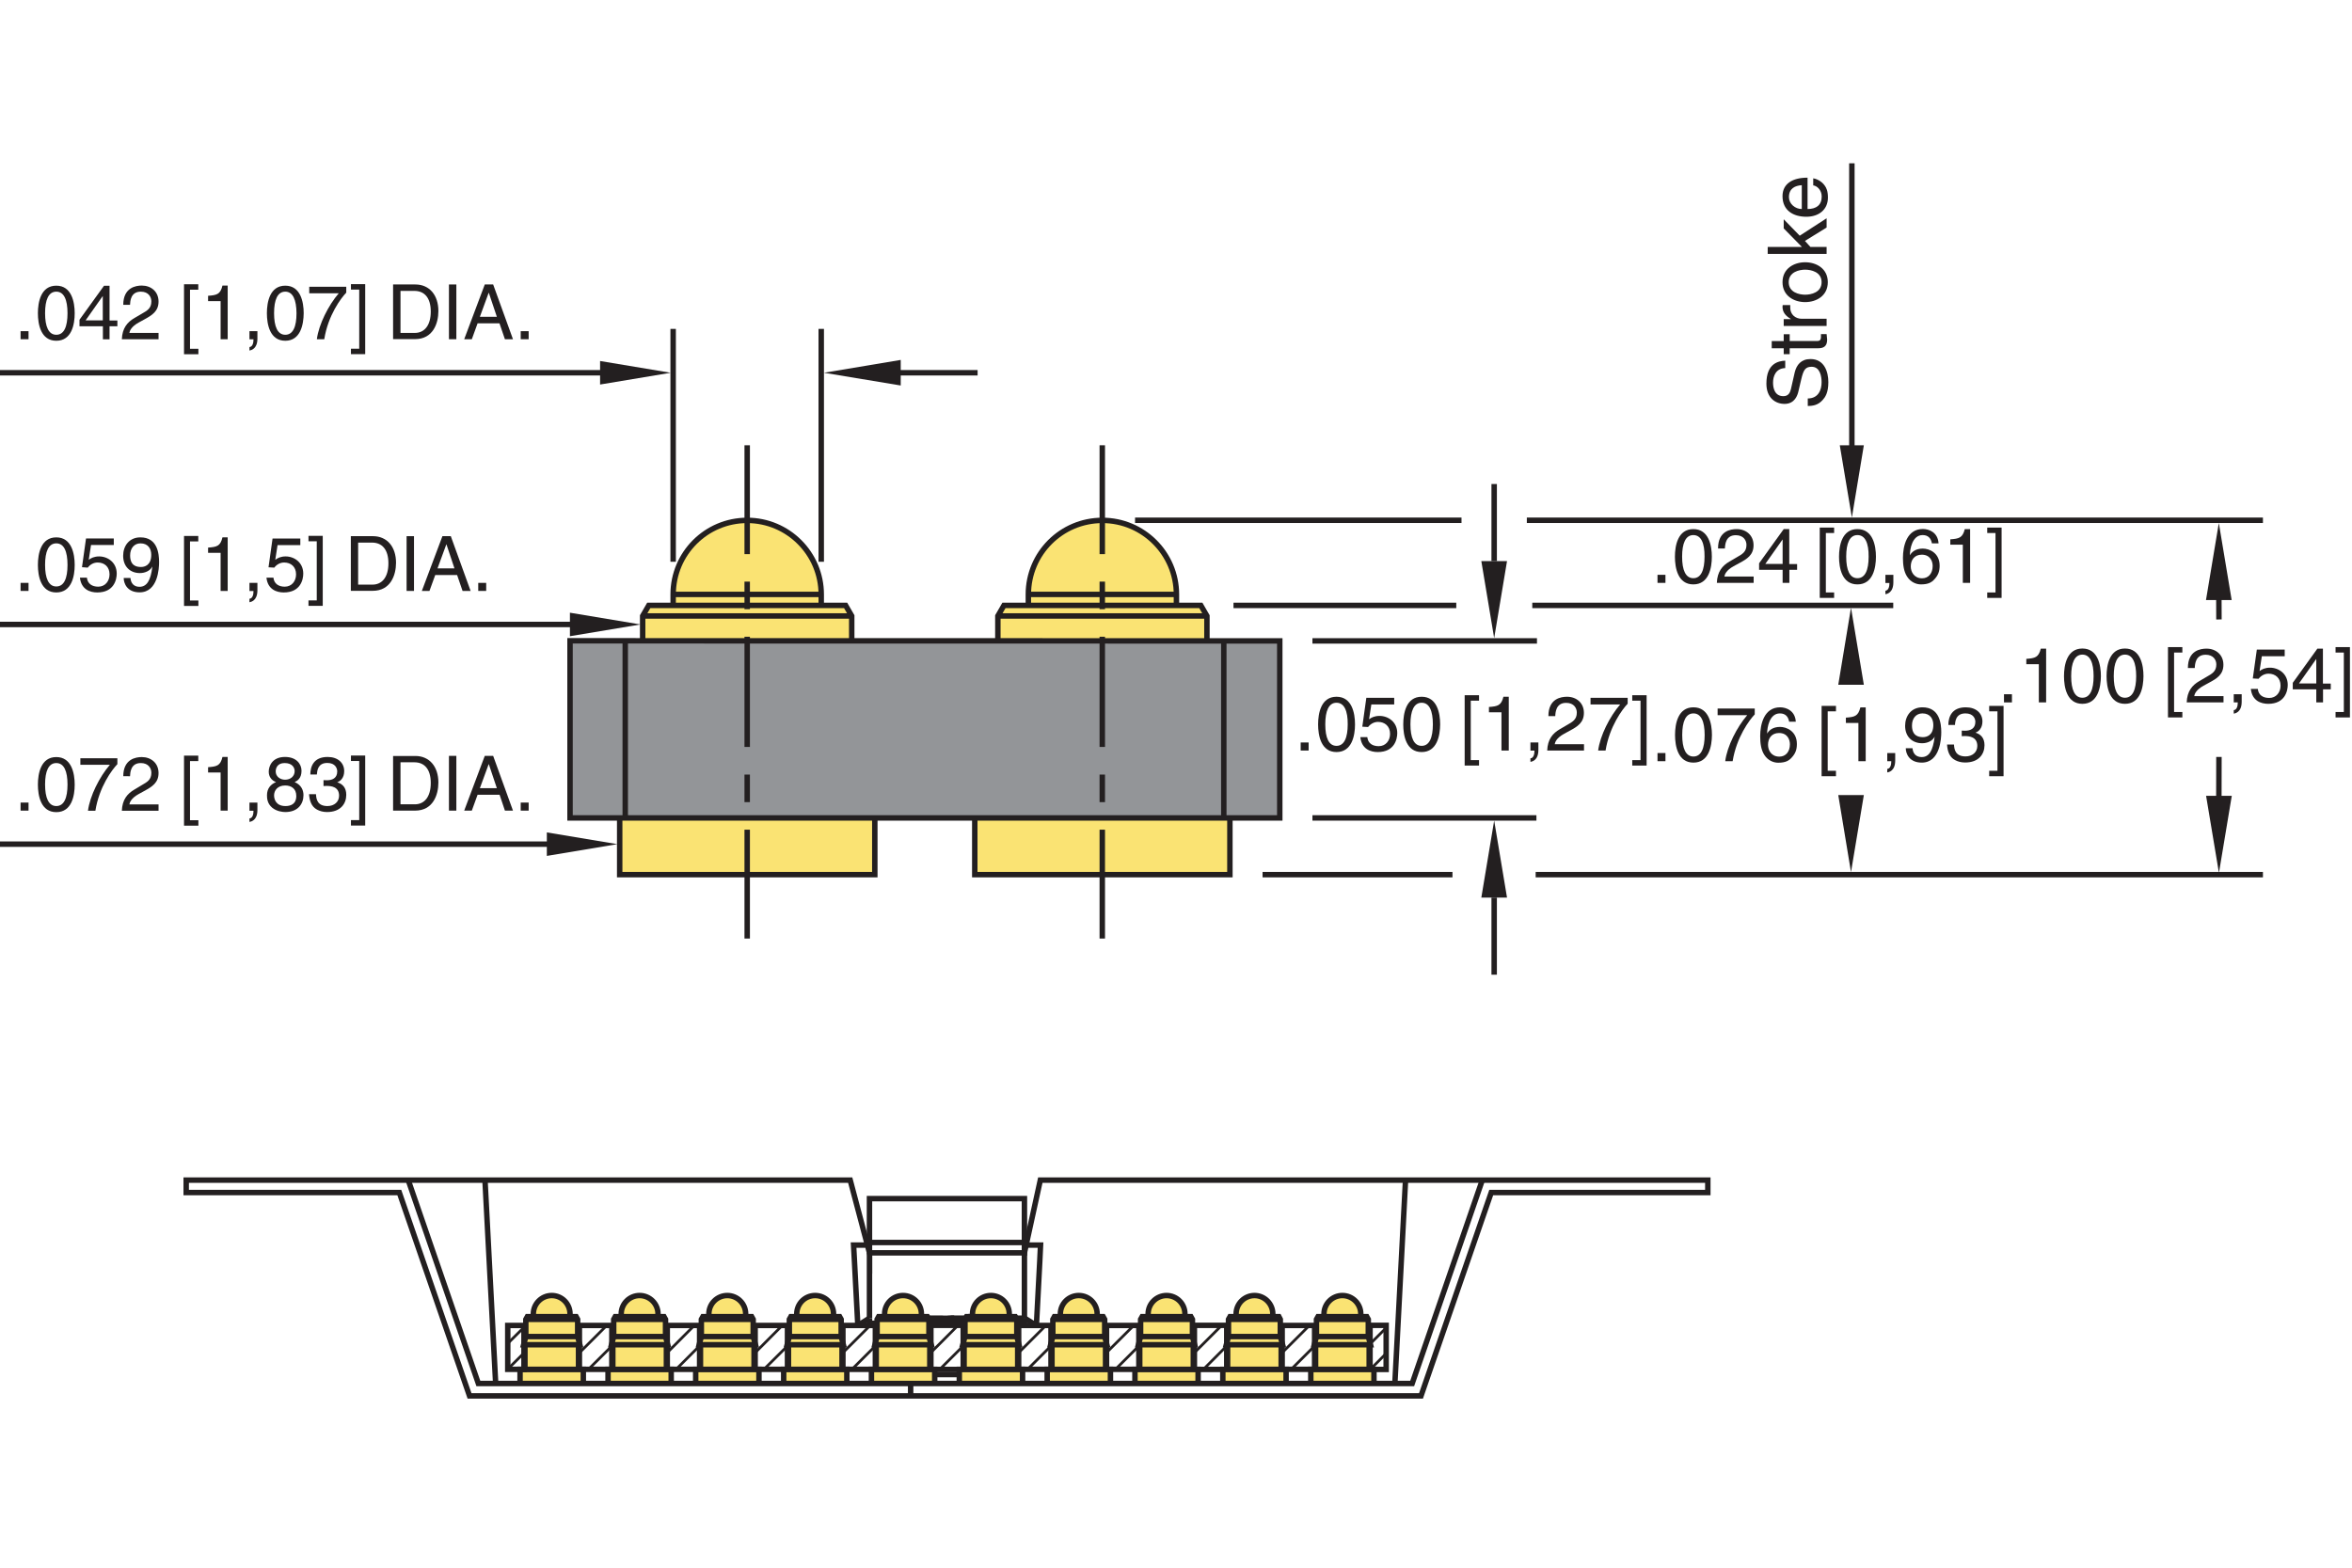<?xml version="1.0" encoding="utf-8"?>
<!-- Generator: Adobe Illustrator 15.1.0, SVG Export Plug-In  -->
<!DOCTYPE svg PUBLIC "-//W3C//DTD SVG 1.1//EN" "http://www.w3.org/Graphics/SVG/1.1/DTD/svg11.dtd">
<svg version="1.1"
	 xmlns="http://www.w3.org/2000/svg" xmlns:xlink="http://www.w3.org/1999/xlink" xmlns:a="http://ns.adobe.com/AdobeSVGViewerExtensions/3.0/"
	 x="0px" y="0px" width="216px" height="144px" viewBox="0 -15 216 144" style="enable-background:new 0 -15 216 144;"
	 xml:space="preserve">
<style type="text/css">
<![CDATA[
	.st0{fill-rule:evenodd;clip-rule:evenodd;fill:none;stroke:#231F20;stroke-width:0.5;stroke-miterlimit:10;}
	.st1{fill:none;stroke:#231F20;stroke-width:0.5;stroke-miterlimit:500;stroke-dasharray:10.123,2.531,2.531,2.531;}
	.st2{font-size:7.002;}
	.st3{font-size:7.027;}
	.st4{font-size:7.029;}
	.st5{fill:#FAE373;stroke:#231F20;stroke-width:0.5;stroke-miterlimit:10;}
	.st6{fill:#231F20;}
	.st7{fill:none;stroke:#231F20;stroke-width:0.5;stroke-miterlimit:10;}
	.st8{font-size:7.533;}
	.st9{fill:none;stroke:#231F20;stroke-width:0.5;stroke-miterlimit:500;stroke-dasharray:2.531,2.531;}
	.st10{fill:none;stroke:#231F20;stroke-width:0.25;stroke-miterlimit:10;}
	.st11{font-size:5.019;}
	.st12{font-size:5.601;}
	.st13{font-size:5.623;}
	.st14{font-family:'Helvetica';}
	.st15{fill:#939598;stroke:#231F20;stroke-width:0.5;stroke-miterlimit:10;}
	.st16{fill:none;stroke:#231F20;stroke-width:0.5;stroke-miterlimit:500;}
]]>
</style>
<defs>
</defs>
<line class="st7" x1="83.63" y1="112.08" x2="83.63" y2="113.22"/>
<polyline class="st7" points="117.75,110.78 120.73,110.78 120.73,106.75 117.75,106.75 117.75,110.78 "/>
<polyline class="st7" points="101.62,110.78 104.59,110.78 104.59,106.75 101.62,106.75 101.62,110.78 "/>
<line class="st7" x1="129.08" y1="93.4" x2="128.1" y2="112.08"/>
<polyline class="st7" points="79.85,100.08 94.08,100.08 94.08,99.13 79.85,99.13 79.85,95.1 94.08,95.1 94.08,99.13 "/>
<polyline class="st7" points="77.41,110.78 80.39,110.78 80.39,106.75 77.41,106.75 77.41,110.78 "/>
<polyline class="st7" points="69.35,110.78 69.35,106.75 72.32,106.75 72.32,110.78 69.35,110.78 "/>
<polyline class="st7" points="61.28,110.78 61.28,106.75 64.25,106.75 64.25,110.78 61.28,110.78 "/>
<polyline class="st7" points="53.21,110.78 53.21,106.75 56.19,106.75 56.19,110.78 53.21,110.78 "/>
<path class="st5" d="M52.35,105.94v-0.25c0-0.93-0.75-1.69-1.68-1.69c-0.93,0-1.69,0.76-1.69,1.69v0.25"/>
<polyline class="st5" points="47.76,112.08 47.76,110.78 53.57,110.78 53.57,112.08 "/>
<rect x="46.63" y="106.75" class="st7" width="1.49" height="4.03"/>
<line class="st7" x1="44.54" y1="93.4" x2="45.52" y2="112.08"/>
<line class="st7" x1="80.56" y1="106.75" x2="80.56" y2="106.55"/>
<path class="st7" d="M86.67,106.09c0,0,0,0.01,0,0.02c0,0.01,0,0.02,0,0.03c-0.01,0.04-0.01,0.08-0.01,0.12
	c-0.01,0.05-0.02,0.1-0.02,0.14c-0.01,0.04-0.01,0.08-0.02,0.1c0,0.02-0.01,0.03-0.01,0.05h-0.04v-0.47"/>
<path class="st7" d="M85.48,106.75l-0.23-0.67h1.3l0.12,0.01h0.59c0.03-0.01,0.06-0.01,0.09-0.01c0.01,0,0.02,0,0.03,0v0.47h1.24
	v0.2"/>
<path class="st7" d="M86.34,106.75c0.03-0.12,0.08-0.2,0.13-0.2h0.08h-1.24v0.2"/>
<path class="st7" d="M87.6,106.75c-0.03-0.12-0.08-0.2-0.13-0.2h-0.08h-0.04h-0.75v0.2"/>
<path class="st7" d="M89.23,106.01h0.09v-0.07h-0.33l-0.3,0.14h-1.3l-0.12,0.01c0,0,0,0.01,0,0.02c0,0.01,0,0.02,0,0.03
	c0,0.04,0.01,0.08,0.01,0.12c0.01,0.05,0.02,0.1,0.02,0.14c0.01,0.04,0.02,0.08,0.02,0.1c0,0.02,0.01,0.03,0.01,0.05v0.2"/>
<polyline class="st7" points="93.38,106.75 93.38,106.55 94.08,106.55 94.08,106.75 94.08,106.55 94.08,106.08 "/>
<polyline class="st7" points="94.08,110.78 93.55,110.78 93.55,106.75 96.52,106.75 96.52,110.78 93.55,110.78 "/>
<line class="st7" x1="85.84" y1="111.26" x2="88.1" y2="111.26"/>
<polygon class="st0" points="85.49,110.79 88.46,110.79 88.46,106.74 85.49,106.74 85.49,110.79 "/>
<polygon class="st0" points="109.69,110.79 112.66,110.79 112.66,106.74 109.69,106.74 109.69,110.79 "/>
<polygon class="st0" points="127.3,110.79 127.3,106.74 125.82,106.74 125.82,110.79 127.3,110.79 "/>
<path class="st7" d="M113.14,108.23 M112.74,108.63"/>
<path class="st7" d="M100.75,106.34 M100.51,106.58"/>
<path class="st7" d="M60.43,111.03 M59.76,111.7"/>
<path class="st7" d="M48.62,108.59 M48.2,108.98"/>
<path class="st7" d="M49.21,108 M48.75,108.43"/>
<polyline class="st7" points="94.08,100.08 95.54,93.4 112.12,93.4 117.25,93.4 156.84,93.4 156.84,94.54 136.95,94.54 
	130.5,113.22 43.12,113.22 36.67,94.54 17.1,94.54 17.1,93.4 78.08,93.4 79.85,100.08 79.85,99.13 79.85,99.37 78.39,99.37 
	78.47,100.84 78.78,106.75 "/>
<line class="st7" x1="79.85" y1="106.08" x2="78.78" y2="106.75"/>
<line class="st7" x1="80.56" y1="106.55" x2="79.85" y2="106.55"/>
<line class="st7" x1="79.85" y1="106.08" x2="79.85" y2="106.75"/>
<polyline class="st7" points="95.18,106.75 95.49,100.84 95.56,99.37 94.1,99.37 94.1,99.13 94.1,100.08 "/>
<line class="st7" x1="94.1" y1="106.08" x2="95.18" y2="106.75"/>
<polyline class="st5" points="53.13,108.52 53.13,110.78 48.21,110.78 48.21,108.52 "/>
<polygon class="st5" points="53.25,108.52 48.09,108.52 48.29,107.77 48.29,106.19 48.43,105.94 52.9,105.94 52.91,105.94 
	53.05,106.19 53.05,107.77 "/>
<line class="st7" x1="48.29" y1="106.19" x2="53.05" y2="106.19"/>
<line class="st7" x1="48.29" y1="107.77" x2="53.05" y2="107.77"/>
<line class="st7" x1="79.85" y1="106.08" x2="79.85" y2="100.08"/>
<line class="st7" x1="94.08" y1="106.08" x2="93.32" y2="106.08"/>
<line class="st7" x1="94.08" y1="100.08" x2="94.08" y2="106.08"/>
<path class="st5" d="M60.43,105.94v-0.25c0-0.93-0.76-1.69-1.69-1.69c-0.93,0-1.69,0.76-1.69,1.69v0.25"/>
<polyline class="st5" points="55.84,112.08 55.84,110.78 61.64,110.78 61.64,112.08 "/>
<polyline class="st5" points="61.2,108.52 61.2,110.78 56.28,110.78 56.28,108.52 "/>
<polygon class="st5" points="61.32,108.52 56.16,108.52 56.36,107.77 56.36,106.19 56.5,105.94 60.98,105.94 60.98,105.94 
	61.12,106.19 61.12,107.77 "/>
<line class="st7" x1="56.36" y1="106.19" x2="61.12" y2="106.19"/>
<line class="st7" x1="56.36" y1="107.77" x2="61.12" y2="107.77"/>
<path class="st5" d="M68.48,105.94v-0.25c0-0.93-0.75-1.69-1.69-1.69c-0.93,0-1.69,0.76-1.69,1.69v0.25"/>
<polyline class="st5" points="63.89,112.08 63.89,110.78 69.7,110.78 69.7,112.08 "/>
<polyline class="st5" points="69.25,108.52 69.25,110.78 64.33,110.78 64.33,108.52 "/>
<polygon class="st5" points="69.38,108.52 64.21,108.52 64.41,107.77 64.41,106.19 64.55,105.94 69.03,105.94 69.03,105.94 
	69.17,106.19 69.17,107.77 "/>
<line class="st7" x1="64.41" y1="106.19" x2="69.17" y2="106.19"/>
<line class="st7" x1="64.41" y1="107.77" x2="69.17" y2="107.77"/>
<path class="st5" d="M76.55,105.94v-0.25c0-0.93-0.75-1.69-1.69-1.69s-1.69,0.76-1.69,1.69v0.25"/>
<polyline class="st5" points="71.97,112.08 71.97,110.78 77.77,110.78 77.77,112.08 "/>
<polyline class="st5" points="77.33,108.52 77.33,110.78 72.41,110.78 72.41,108.52 "/>
<polygon class="st5" points="77.45,108.52 72.29,108.52 72.49,107.77 72.49,106.19 72.63,105.94 77.11,105.94 77.11,105.94 
	77.25,106.19 77.25,107.77 "/>
<line class="st7" x1="72.49" y1="106.19" x2="77.25" y2="106.19"/>
<line class="st7" x1="72.49" y1="107.77" x2="77.25" y2="107.77"/>
<path class="st5" d="M84.62,105.94v-0.25c0-0.93-0.75-1.69-1.69-1.69s-1.69,0.76-1.69,1.69v0.25"/>
<polyline class="st5" points="80.03,112.08 80.03,110.78 85.84,110.78 85.84,112.08 "/>
<polyline class="st5" points="85.39,108.52 85.39,110.78 80.47,110.78 80.47,108.52 "/>
<polygon class="st5" points="85.52,108.52 80.35,108.52 80.55,107.77 80.55,106.19 80.69,105.94 85.17,105.94 85.17,105.94 
	85.31,106.19 85.31,107.77 "/>
<line class="st7" x1="80.55" y1="106.19" x2="85.31" y2="106.19"/>
<line class="st7" x1="80.55" y1="107.77" x2="85.31" y2="107.77"/>
<path class="st5" d="M92.69,105.94v-0.25c0-0.93-0.75-1.69-1.69-1.69c-0.93,0-1.69,0.76-1.69,1.69v0.25"/>
<polyline class="st5" points="88.1,112.08 88.1,110.78 93.91,110.78 93.91,112.08 "/>
<polyline class="st5" points="93.46,108.52 93.46,110.78 88.54,110.78 88.54,108.52 "/>
<polygon class="st5" points="93.58,108.52 88.42,108.52 88.62,107.77 88.62,106.19 88.76,105.94 93.24,105.94 93.24,105.94 
	93.38,106.19 93.38,107.77 "/>
<line class="st7" x1="88.62" y1="106.19" x2="93.38" y2="106.19"/>
<line class="st7" x1="88.62" y1="107.77" x2="93.38" y2="107.77"/>
<path class="st5" d="M100.76,105.94v-0.25c0-0.93-0.75-1.69-1.69-1.69c-0.93,0-1.69,0.76-1.69,1.69v0.25"/>
<polyline class="st5" points="96.17,112.08 96.17,110.78 101.98,110.78 101.98,112.08 "/>
<polyline class="st5" points="101.53,108.52 101.53,110.78 96.61,110.78 96.61,108.52 "/>
<polygon class="st5" points="101.65,108.52 96.49,108.52 96.69,107.77 96.69,106.19 96.83,105.94 101.31,105.94 101.31,105.94 
	101.45,106.19 101.45,107.77 "/>
<line class="st7" x1="96.69" y1="106.19" x2="101.45" y2="106.19"/>
<line class="st7" x1="96.69" y1="107.77" x2="101.45" y2="107.77"/>
<path class="st5" d="M108.82,105.94v-0.25c0-0.93-0.75-1.69-1.69-1.69c-0.93,0-1.69,0.76-1.69,1.69v0.25"/>
<polyline class="st5" points="104.23,112.08 104.23,110.78 110.03,110.78 110.03,112.08 "/>
<polyline class="st5" points="109.59,108.52 109.59,110.78 104.67,110.78 104.67,108.52 "/>
<polygon class="st5" points="109.71,108.52 104.55,108.52 104.75,107.77 104.75,106.19 104.89,105.94 109.37,105.94 109.37,105.94 
	109.51,106.19 109.51,107.77 "/>
<line class="st7" x1="104.75" y1="106.19" x2="109.51" y2="106.19"/>
<line class="st7" x1="104.75" y1="107.77" x2="109.51" y2="107.77"/>
<path class="st5" d="M116.89,105.94v-0.25c0-0.93-0.76-1.69-1.68-1.69c-0.93,0-1.69,0.76-1.69,1.69v0.25"/>
<polyline class="st5" points="112.3,112.08 112.3,110.78 118.11,110.78 118.11,112.08 "/>
<polyline class="st5" points="117.66,108.52 117.66,110.78 112.74,110.78 112.74,108.52 "/>
<polygon class="st5" points="117.79,108.52 112.62,108.52 112.82,107.77 112.82,106.19 112.96,105.94 117.44,105.94 117.45,105.94 
	117.58,106.19 117.58,107.77 "/>
<line class="st7" x1="112.82" y1="106.19" x2="117.58" y2="106.19"/>
<line class="st7" x1="112.82" y1="107.77" x2="117.58" y2="107.77"/>
<path class="st5" d="M124.97,105.94v-0.25c0-0.93-0.76-1.69-1.69-1.69c-0.93,0-1.69,0.76-1.69,1.69v0.25"/>
<polyline class="st5" points="120.38,112.08 120.38,110.78 126.18,110.78 126.18,112.08 "/>
<polyline class="st5" points="125.74,108.52 125.74,110.78 120.82,110.78 120.82,108.52 "/>
<polygon class="st5" points="125.86,108.52 120.7,108.52 120.9,107.77 120.9,106.19 121.04,105.94 125.51,105.94 125.52,105.94 
	125.66,106.19 125.66,107.77 "/>
<line class="st7" x1="120.9" y1="106.19" x2="125.66" y2="106.19"/>
<line class="st7" x1="120.9" y1="107.77" x2="125.66" y2="107.77"/>
<polyline class="st7" points="136.13,93.4 129.69,112.08 43.93,112.08 37.49,93.4 "/>
<line class="st10" x1="46.63" y1="108.4" x2="48.12" y2="106.92"/>
<line class="st10" x1="46.62" y1="110.77" x2="48.12" y2="109.28"/>
<line class="st10" x1="53.2" y1="109.27" x2="55.72" y2="106.75"/>
<line class="st10" x1="54.03" y1="110.79" x2="56.2" y2="108.63"/>
<line class="st10" x1="61.26" y1="109.26" x2="63.77" y2="106.74"/>
<line class="st10" x1="62.09" y1="110.78" x2="64.25" y2="108.62"/>
<line class="st10" x1="69.34" y1="109.26" x2="71.85" y2="106.74"/>
<line class="st10" x1="70.16" y1="110.78" x2="72.33" y2="108.62"/>
<line class="st10" x1="77.4" y1="109.26" x2="79.92" y2="106.74"/>
<line class="st10" x1="78.23" y1="110.79" x2="80.4" y2="108.62"/>
<line class="st10" x1="85.47" y1="109.26" x2="87.98" y2="106.74"/>
<line class="st10" x1="86.3" y1="110.79" x2="88.47" y2="108.62"/>
<line class="st10" x1="93.54" y1="109.26" x2="96.05" y2="106.75"/>
<line class="st10" x1="94.36" y1="110.79" x2="96.53" y2="108.62"/>
<line class="st10" x1="101.6" y1="109.26" x2="104.12" y2="106.75"/>
<line class="st10" x1="102.43" y1="110.79" x2="104.6" y2="108.62"/>
<line class="st10" x1="109.68" y1="109.26" x2="112.19" y2="106.75"/>
<line class="st10" x1="110.51" y1="110.79" x2="112.67" y2="108.62"/>
<line class="st10" x1="117.74" y1="109.26" x2="120.25" y2="106.75"/>
<line class="st10" x1="118.57" y1="110.79" x2="120.74" y2="108.62"/>
<line class="st10" x1="125.8" y1="108.47" x2="127.32" y2="106.95"/>
<line class="st10" x1="125.84" y1="110.79" x2="127.32" y2="109.3"/>
<path class="st5" d="M94.44,40.61V39.6c0-3.76,3.04-6.8,6.8-6.8c3.75,0,6.8,3.05,6.8,6.8v1.01"/>
<polyline class="st5" points="112.95,60.13 112.95,65.34 89.52,65.34 89.52,60.13 "/>
<polyline class="st5" points="91.64,43.86 91.64,41.58 92.2,40.61 110.28,40.61 110.84,41.58 110.84,43.86 "/>
<line class="st7" x1="108.04" y1="39.6" x2="94.44" y2="39.6"/>
<line class="st7" x1="110.84" y1="41.58" x2="91.64" y2="41.58"/>
<path class="st5" d="M61.82,40.61V39.6c0-3.76,3.04-6.8,6.8-6.8c3.75,0,6.8,3.05,6.8,6.8v1.01"/>
<polyline class="st5" points="80.34,60.13 80.34,65.34 56.91,65.34 56.91,60.13 "/>
<polyline class="st5" points="59.02,43.86 59.02,41.58 59.58,40.61 77.66,40.61 78.22,41.58 78.22,43.86 "/>
<line class="st7" x1="75.42" y1="39.6" x2="61.82" y2="39.6"/>
<line class="st7" x1="78.22" y1="41.58" x2="59.02" y2="41.58"/>
<polygon class="st15" points="117.53,43.87 117.53,60.13 52.35,60.13 52.35,43.86 "/>
<g>
	<g>
		<line class="st16" x1="101.23" y1="71.21" x2="101.23" y2="61.21"/>
		<line class="st9" x1="101.23" y1="58.68" x2="101.23" y2="54.88"/>
		<line class="st1" x1="101.23" y1="53.61" x2="101.23" y2="37.16"/>
		<line class="st16" x1="101.23" y1="35.9" x2="101.23" y2="25.9"/>
	</g>
</g>
<g>
	<g>
		<line class="st16" x1="68.62" y1="71.21" x2="68.62" y2="61.21"/>
		<line class="st9" x1="68.62" y1="58.68" x2="68.62" y2="54.88"/>
		<line class="st1" x1="68.62" y1="53.61" x2="68.62" y2="37.16"/>
		<line class="st16" x1="68.62" y1="35.9" x2="68.62" y2="25.9"/>
	</g>
</g>
<line class="st7" x1="112.39" y1="60.13" x2="112.39" y2="43.87"/>
<line class="st7" x1="57.42" y1="60.13" x2="57.42" y2="43.86"/>
<line class="st7" x1="137.22" y1="36.54" x2="137.22" y2="29.46"/>
<polygon class="st6" points="136.04,36.54 138.4,36.54 137.22,43.62 "/>
<line class="st7" x1="137.22" y1="67.45" x2="137.22" y2="74.53"/>
<polygon class="st6" points="136.04,67.45 138.4,67.45 137.22,60.37 "/>
<polygon class="st6" points="202.59,40.12 204.95,40.12 203.77,33.04 "/>
<polygon class="st6" points="168.82,47.9 171.17,47.9 169.99,40.82 "/>
<polygon class="st6" points="202.6,58.1 204.96,58.1 203.78,65.18 "/>
<polygon class="st6" points="168.82,58.03 171.17,58.03 169.99,65.11 "/>
<line class="st7" x1="203.78" y1="54.53" x2="203.77" y2="59.54"/>
<line class="st7" x1="203.77" y1="38.93" x2="203.78" y2="41.9"/>
<polygon class="st6" points="168.96,25.9 171.17,25.9 170.07,32.54 "/>
<line class="st7" x1="170.07" y1="26.85" x2="170.07" y2="0"/>
<g>
	<path class="st6" d="M163.93,18.81c-0.84,0.04-1.1,0.73-1.1,1.34c0,0.46,0.13,1.24,0.95,1.24c0.46,0,0.61-0.32,0.69-0.64l0.35-1.54
		c0.17-0.7,0.59-1.23,1.45-1.23c1.28,0,1.64,1.19,1.64,2.12c0,1-0.3,1.39-0.52,1.64c-0.41,0.46-0.87,0.55-1.37,0.55v-0.69
		c0.98,0,1.27-0.8,1.27-1.49c0-0.53-0.14-1.42-0.91-1.42c-0.57,0-0.75,0.26-0.96,1.15l-0.26,1.11c-0.08,0.35-0.33,1.15-1.27,1.15
		c-0.84,0-1.67-0.55-1.67-1.86c0-1.89,1.13-2.08,1.73-2.11V18.81z"/>
	<path class="st6" d="M164.36,16.32h2.56c0.31,0,0.31-0.26,0.31-0.4v-0.23h0.52c0.02,0.24,0.05,0.43,0.05,0.5
		c0,0.66-0.37,0.8-0.84,0.8h-2.6v0.54h-0.55v-0.54h-1.1v-0.66h1.1v-0.63h0.55V16.32z"/>
	<path class="st6" d="M167.75,14.28v0.66h-3.94v-0.63h0.66V14.3c-0.46-0.26-0.77-0.61-0.77-1.11c0-0.08,0.01-0.12,0.02-0.17h0.69
		v0.25c0,0.62,0.48,1.01,1.05,1.01H167.75z"/>
	<path class="st6" d="M163.7,10.92c0-1.26,1.06-1.83,2.08-1.83s2.08,0.57,2.08,1.83s-1.06,1.83-2.08,1.83S163.7,12.18,163.7,10.92z
		 M167.29,10.92c0-0.95-0.98-1.15-1.51-1.15c-0.53,0-1.51,0.2-1.51,1.15c0,0.95,0.98,1.15,1.51,1.15
		C166.31,12.07,167.29,11.87,167.29,10.92z"/>
	<path class="st6" d="M167.75,5.05V5.9l-1.99,1.23l0.5,0.55h1.49v0.64h-5.41V7.68h3.14l-1.67-1.7V5.14l1.47,1.51L167.75,5.05z"/>
	<path class="st6" d="M166.52,1.38c0.19,0.02,0.75,0.2,1.08,0.7c0.12,0.18,0.27,0.44,0.27,1.07c0,1.11-0.84,1.76-1.98,1.76
		c-1.22,0-2.19-0.59-2.19-1.89c0-1.14,0.91-1.7,2.3-1.7V4.2c0.82,0,1.3-0.38,1.3-1.15c0-0.63-0.48-1-0.78-1.02V1.38z M165.47,2.01
		c-0.61,0.04-1.18,0.29-1.18,1.1c0,0.61,0.57,1.09,1.18,1.09V2.01z"/>
</g>
<line class="st7" x1="50.31" y1="62.54" x2="0" y2="62.54"/>
<polygon class="st6" points="50.22,61.46 50.22,63.62 56.7,62.54 "/>
<g>
	<path class="st6" d="M2.62,59.46H1.89v-0.74h0.73V59.46z"/>
	<path class="st6" d="M5.17,59.6c-1.42,0-1.69-1.51-1.69-2.53c0-1.02,0.27-2.53,1.69-2.53c1.41,0,1.69,1.51,1.69,2.53
		C6.86,58.09,6.59,59.6,5.17,59.6z M5.17,55.09c-0.71,0-1.03,0.74-1.03,1.97c0,1.23,0.32,1.98,1.03,1.98c0.71,0,1.03-0.74,1.03-1.98
		C6.2,55.84,5.88,55.09,5.17,55.09z"/>
	<path class="st6" d="M7.38,54.65h3.4v0.54c-0.49,0.51-1.67,2.08-2.02,4.28H8.08c0.17-1.35,1.06-3.12,2.01-4.22H7.38V54.65z"/>
	<path class="st6" d="M11.32,56.31c0-1.6,1.17-1.77,1.7-1.77c0.85,0,1.54,0.55,1.54,1.47c0,0.88-0.58,1.25-1.32,1.65l-0.51,0.28
		c-0.67,0.37-0.82,0.76-0.85,0.95h2.68v0.58h-3.37c0.04-1.02,0.5-1.57,1.16-1.95L13,57.13c0.52-0.3,0.9-0.5,0.9-1.15
		c0-0.39-0.25-0.89-0.97-0.89c-0.93,0-0.97,0.87-0.99,1.21H11.32z"/>
	<path class="st6" d="M17.46,60.34h0.76v0.5H16.9v-6.43h1.31v0.5h-0.76V60.34z"/>
	<path class="st6" d="M20.92,59.46h-0.66v-3.5h-1.15v-0.49c0.8-0.06,1.13-0.13,1.32-0.94h0.48V59.46z"/>
	<path class="st6" d="M22.91,58.72h0.73v0.69c0,0.95-0.59,1.06-0.73,1.09v-0.32c0.29-0.03,0.37-0.38,0.37-0.71h-0.37V58.72z"/>
	<path class="st6" d="M27.06,56.84c0.67,0.28,0.81,0.83,0.81,1.2c0,0.79-0.5,1.55-1.67,1.55c-0.27,0-0.79-0.07-1.18-0.38
		c-0.5-0.4-0.5-0.93-0.5-1.17c0-0.6,0.32-0.99,0.83-1.2c-0.42-0.16-0.67-0.5-0.67-0.96c0-0.51,0.32-1.35,1.49-1.35
		c1.09,0,1.52,0.69,1.52,1.27C27.69,56.52,27.28,56.73,27.06,56.84z M25.17,58.06c0,0.39,0.2,0.98,1.05,0.98
		c0.45,0,0.99-0.16,0.99-0.93c0-0.67-0.46-0.96-1.02-0.96C25.49,57.15,25.17,57.61,25.17,58.06z M27.06,55.83
		c0-0.3-0.2-0.74-0.92-0.74c-0.66,0-0.82,0.46-0.82,0.77c0,0.47,0.41,0.76,0.86,0.76C26.71,56.62,27.06,56.28,27.06,55.83z"/>
	<path class="st6" d="M29.71,56.66c0.1,0.01,0.22,0.01,0.32,0.01c0.48,0,0.94-0.19,0.94-0.81c0-0.29-0.18-0.78-0.91-0.78
		c-0.88,0-0.93,0.71-0.96,1.06h-0.6c0-0.72,0.29-1.61,1.59-1.61c0.95,0,1.52,0.55,1.52,1.3c0,0.63-0.36,0.93-0.63,1.02v0.01
		c0.48,0.15,0.82,0.49,0.82,1.15c0,0.81-0.52,1.58-1.77,1.58c-0.36,0-0.67-0.09-0.91-0.22c-0.55-0.29-0.69-0.86-0.74-1.42h0.64
		c0.02,0.46,0.13,1.09,1.05,1.09c0.63,0,1.07-0.39,1.07-0.95c0-0.83-0.73-0.9-1.15-0.9c-0.09,0-0.19,0.01-0.28,0.01V56.66z"/>
	<path class="st6" d="M32.99,54.9h-0.76v-0.5h1.31v6.43h-1.31v-0.5h0.76V54.9z"/>
	<path class="st6" d="M36.1,54.44h2.04c1.31,0,2.12,0.99,2.12,2.44c0,1.13-0.49,2.58-2.14,2.58H36.1V54.44z M36.78,58.88h1.32
		c0.88,0,1.46-0.69,1.46-1.96s-0.58-1.9-1.51-1.9h-1.27V58.88z"/>
	<path class="st6" d="M41.91,59.46h-0.68v-5.03h0.68V59.46z"/>
	<path class="st6" d="M43.86,58l-0.53,1.46h-0.7l1.89-5.03h0.77l1.82,5.03h-0.74L45.88,58H43.86z M45.63,57.4l-0.74-2.21h-0.01
		l-0.81,2.21H45.63z"/>
	<path class="st6" d="M48.55,59.46h-0.73v-0.74h0.73V59.46z"/>
</g>
<line class="st7" x1="52.42" y1="42.36" x2="0" y2="42.36"/>
<polygon class="st6" points="52.34,41.28 52.34,43.44 58.82,42.36 "/>
<g>
	<path class="st6" d="M2.62,39.28H1.89v-0.74h0.73V39.28z"/>
	<path class="st6" d="M5.17,39.42c-1.42,0-1.69-1.51-1.69-2.53c0-1.02,0.27-2.53,1.69-2.53c1.41,0,1.69,1.51,1.69,2.53
		C6.86,37.91,6.59,39.42,5.17,39.42z M5.17,34.91c-0.71,0-1.03,0.74-1.03,1.98c0,1.23,0.32,1.98,1.03,1.98
		c0.71,0,1.03-0.74,1.03-1.98C6.2,35.65,5.88,34.91,5.17,34.91z"/>
	<path class="st6" d="M8.15,36.42c0.21-0.16,0.51-0.31,0.95-0.31c0.8,0,1.62,0.56,1.62,1.58c0,0.55-0.25,1.73-1.79,1.73
		c-0.64,0-1.47-0.26-1.59-1.36h0.64c0.06,0.57,0.49,0.83,1.04,0.83c0.64,0,1.04-0.51,1.04-1.13c0-0.71-0.48-1.09-1.09-1.09
		c-0.36,0-0.68,0.17-0.91,0.47L7.53,37.1l0.37-2.64h2.55v0.6H8.36L8.15,36.42z"/>
	<path class="st6" d="M11.31,36.05c0-0.9,0.55-1.69,1.58-1.69c1.57,0,1.72,1.48,1.72,2.28c0,0.53-0.09,2.77-1.79,2.77
		c-1.16,0-1.46-0.84-1.46-1.32h0.62c0.04,0.5,0.33,0.81,0.83,0.81c0.67,0,1.03-0.57,1.18-1.84l-0.01-0.01
		c-0.18,0.38-0.67,0.59-1.13,0.59C11.94,37.64,11.31,37.03,11.31,36.05z M13.89,35.96c0-0.56-0.29-1.05-0.99-1.05
		c-0.57,0-0.95,0.45-0.95,1.11c0,0.95,0.59,1.06,1,1.06C13.27,37.08,13.89,36.94,13.89,35.96z"/>
	<path class="st6" d="M17.46,40.16h0.76v0.5H16.9v-6.43h1.31v0.5h-0.76V40.16z"/>
	<path class="st6" d="M20.92,39.28h-0.66v-3.5h-1.15V35.3c0.8-0.06,1.13-0.13,1.32-0.94h0.48V39.28z"/>
	<path class="st6" d="M22.91,38.54h0.73v0.69c0,0.95-0.59,1.06-0.73,1.09v-0.32c0.29-0.03,0.37-0.38,0.37-0.71h-0.37V38.54z"/>
	<path class="st6" d="M25.28,36.42c0.21-0.16,0.51-0.31,0.95-0.31c0.8,0,1.62,0.56,1.62,1.58c0,0.55-0.25,1.73-1.79,1.73
		c-0.64,0-1.47-0.26-1.59-1.36h0.64c0.06,0.57,0.49,0.83,1.04,0.83c0.64,0,1.04-0.51,1.04-1.13c0-0.71-0.48-1.09-1.09-1.09
		c-0.36,0-0.68,0.17-0.91,0.47l-0.53-0.03l0.37-2.64h2.55v0.6h-2.09L25.28,36.42z"/>
	<path class="st6" d="M29.09,34.72h-0.76v-0.5h1.31v6.43h-1.31v-0.5h0.76V34.72z"/>
	<path class="st6" d="M32.21,34.25h2.04c1.31,0,2.12,0.99,2.12,2.44c0,1.13-0.49,2.58-2.14,2.58h-2.01V34.25z M32.89,38.7h1.32
		c0.88,0,1.46-0.69,1.46-1.96s-0.58-1.9-1.51-1.9h-1.27V38.7z"/>
	<path class="st6" d="M38.02,39.28h-0.68v-5.03h0.68V39.28z"/>
	<path class="st6" d="M39.97,37.82l-0.53,1.46h-0.7l1.89-5.03h0.77l1.82,5.03h-0.74l-0.5-1.46H39.97z M41.74,37.22L41,35h-0.01
		l-0.81,2.21H41.74z"/>
	<path class="st6" d="M44.65,39.28h-0.73v-0.74h0.73V39.28z"/>
</g>
<g>
	<path class="st6" d="M152.95,38.54h-0.73V37.8h0.73V38.54z"/>
	<path class="st6" d="M155.51,38.68c-1.42,0-1.69-1.51-1.69-2.54c0-1.03,0.27-2.54,1.69-2.54c1.42,0,1.7,1.51,1.7,2.54
		C157.21,37.16,156.94,38.68,155.51,38.68z M155.51,34.15c-0.71,0-1.03,0.75-1.03,1.98c0,1.24,0.32,1.98,1.03,1.98
		c0.71,0,1.03-0.75,1.03-1.98C156.55,34.9,156.23,34.15,155.51,34.15z"/>
	<path class="st6" d="M157.78,35.37c0-1.61,1.17-1.77,1.71-1.77c0.86,0,1.55,0.56,1.55,1.48c0,0.89-0.58,1.26-1.32,1.65l-0.51,0.28
		c-0.68,0.37-0.82,0.76-0.85,0.95h2.69v0.58h-3.38c0.04-1.03,0.5-1.58,1.16-1.96l0.65-0.38c0.53-0.3,0.91-0.51,0.91-1.15
		c0-0.39-0.25-0.89-0.98-0.89c-0.94,0-0.98,0.87-1,1.22H157.78z"/>
	<path class="st6" d="M164.33,37.34v1.2h-0.62v-1.2h-2.16v-0.6l2.26-3.14h0.51v3.21h0.72v0.53H164.33z M162.12,36.8h1.59v-2.24
		h-0.01L162.12,36.8z"/>
	<path class="st6" d="M167.68,39.42h0.76v0.5h-1.32v-6.46h1.32v0.5h-0.76V39.42z"/>
	<path class="st6" d="M170.58,38.68c-1.42,0-1.69-1.51-1.69-2.54c0-1.03,0.27-2.54,1.69-2.54c1.42,0,1.7,1.51,1.7,2.54
		C172.28,37.16,172.01,38.68,170.58,38.68z M170.58,34.15c-0.71,0-1.03,0.75-1.03,1.98c0,1.24,0.32,1.98,1.03,1.98
		c0.71,0,1.03-0.75,1.03-1.98C171.62,34.9,171.3,34.15,170.58,34.15z"/>
	<path class="st6" d="M173.15,37.8h0.73v0.69c0,0.96-0.59,1.07-0.73,1.09v-0.32c0.29-0.03,0.37-0.38,0.37-0.71h-0.37V37.8z"/>
	<path class="st6" d="M177.42,34.91c-0.08-0.44-0.32-0.76-0.85-0.76c-0.97,0-1.17,1.31-1.17,1.83l0.01,0.01
		c0.15-0.27,0.5-0.6,1.17-0.6c0.6,0,1.55,0.39,1.55,1.57c0,0.51-0.13,0.87-0.47,1.24c-0.26,0.29-0.56,0.48-1.25,0.48
		c-0.38,0-0.92-0.17-1.27-0.72c-0.3-0.46-0.38-1.07-0.38-1.72c0-1.08,0.35-2.65,1.83-2.65c0.57,0,1.38,0.31,1.44,1.32H177.42z
		 M176.52,38.12c0.59,0,0.97-0.46,0.97-1.13c0-0.44-0.23-1.04-1-1.04c-0.68,0-1.01,0.49-1.01,1.08
		C175.48,37.55,175.8,38.12,176.52,38.12z"/>
	<path class="st6" d="M180.92,38.54h-0.66v-3.51h-1.15v-0.49c0.8-0.06,1.13-0.13,1.33-0.94h0.49V38.54z"/>
	<path class="st6" d="M183.26,33.96h-0.76v-0.5h1.32v6.46h-1.32v-0.5h0.76V33.96z"/>
</g>
<g>
	<path class="st6" d="M184.77,49.52h-0.73v-0.75h0.73V49.52z"/>
	<path class="st6" d="M187.9,49.52h-0.66v-3.51h-1.15v-0.49c0.8-0.06,1.13-0.13,1.33-0.94h0.49V49.52z"/>
	<path class="st6" d="M191.24,49.65c-1.42,0-1.69-1.51-1.69-2.54c0-1.03,0.27-2.54,1.69-2.54s1.7,1.51,1.7,2.54
		C192.93,48.14,192.66,49.65,191.24,49.65z M191.24,45.13c-0.71,0-1.03,0.75-1.03,1.98c0,1.24,0.32,1.98,1.03,1.98
		c0.71,0,1.03-0.75,1.03-1.98C192.27,45.88,191.95,45.13,191.24,45.13z"/>
	<path class="st6" d="M195.15,49.65c-1.42,0-1.69-1.51-1.69-2.54c0-1.03,0.27-2.54,1.69-2.54c1.42,0,1.7,1.51,1.7,2.54
		C196.84,48.14,196.57,49.65,195.15,49.65z M195.15,45.13c-0.71,0-1.03,0.75-1.03,1.98c0,1.24,0.32,1.98,1.03,1.98
		c0.71,0,1.03-0.75,1.03-1.98C196.18,45.88,195.86,45.13,195.15,45.13z"/>
	<path class="st6" d="M199.66,50.4h0.76v0.5h-1.32v-6.46h1.32v0.5h-0.76V50.4z"/>
	<path class="st6" d="M200.93,46.35c0-1.61,1.17-1.77,1.71-1.77c0.86,0,1.55,0.56,1.55,1.48c0,0.89-0.58,1.26-1.32,1.65l-0.51,0.28
		c-0.68,0.37-0.82,0.76-0.85,0.95h2.69v0.58h-3.38c0.04-1.03,0.5-1.58,1.16-1.96l0.65-0.38c0.53-0.3,0.91-0.51,0.91-1.15
		c0-0.39-0.25-0.89-0.98-0.89c-0.94,0-0.98,0.87-1,1.22H200.93z"/>
	<path class="st6" d="M205.14,48.77h0.73v0.69c0,0.96-0.59,1.07-0.73,1.09v-0.32c0.29-0.03,0.37-0.38,0.37-0.71h-0.37V48.77z"/>
	<path class="st6" d="M207.51,46.64c0.21-0.16,0.51-0.31,0.96-0.31c0.8,0,1.63,0.56,1.63,1.58c0,0.55-0.25,1.74-1.79,1.74
		c-0.65,0-1.48-0.26-1.6-1.37h0.64c0.06,0.58,0.49,0.83,1.05,0.83c0.64,0,1.04-0.51,1.04-1.13c0-0.71-0.49-1.1-1.1-1.1
		c-0.36,0-0.68,0.17-0.92,0.47l-0.53-0.03l0.37-2.65h2.56v0.61h-2.1L207.51,46.64z"/>
	<path class="st6" d="M213.34,48.32v1.2h-0.62v-1.2h-2.16v-0.6l2.26-3.14h0.51v3.21h0.72v0.53H213.34z M211.13,47.78h1.59v-2.24
		h-0.01L211.13,47.78z"/>
	<path class="st6" d="M215.25,44.94h-0.76v-0.5h1.32v6.46h-1.32v-0.5h0.76V44.94z"/>
</g>
<g>
	<path class="st6" d="M152.95,54.92h-0.73v-0.75h0.73V54.92z"/>
	<path class="st6" d="M155.52,55.05c-1.42,0-1.69-1.51-1.69-2.54c0-1.03,0.27-2.54,1.69-2.54c1.42,0,1.7,1.51,1.7,2.54
		C157.21,53.54,156.94,55.05,155.52,55.05z M155.52,50.53c-0.71,0-1.03,0.75-1.03,1.98c0,1.24,0.32,1.98,1.03,1.98
		c0.71,0,1.03-0.75,1.03-1.98C156.55,51.28,156.23,50.53,155.52,50.53z"/>
	<path class="st6" d="M157.73,50.08h3.42v0.54c-0.49,0.51-1.67,2.09-2.03,4.3h-0.68c0.17-1.36,1.07-3.13,2.02-4.23h-2.72V50.08z"/>
	<path class="st6" d="M164.31,51.29c-0.08-0.44-0.32-0.76-0.85-0.76c-0.97,0-1.17,1.31-1.17,1.83l0.01,0.01
		c0.15-0.27,0.5-0.6,1.17-0.6c0.6,0,1.55,0.39,1.55,1.57c0,0.51-0.13,0.87-0.47,1.24c-0.26,0.29-0.56,0.48-1.25,0.48
		c-0.38,0-0.92-0.17-1.27-0.72c-0.3-0.46-0.38-1.07-0.38-1.72c0-1.08,0.35-2.65,1.83-2.65c0.57,0,1.38,0.31,1.44,1.32H164.31z
		 M163.41,54.5c0.59,0,0.97-0.46,0.97-1.13c0-0.44-0.23-1.04-1-1.04c-0.68,0-1.01,0.49-1.01,1.08
		C162.37,53.93,162.68,54.5,163.41,54.5z"/>
	<path class="st6" d="M167.85,55.8h0.76v0.5h-1.32v-6.46h1.32v0.5h-0.76V55.8z"/>
	<path class="st6" d="M171.33,54.92h-0.66v-3.51h-1.15v-0.49c0.8-0.06,1.13-0.13,1.33-0.94h0.49V54.92z"/>
	<path class="st6" d="M173.32,54.17h0.73v0.69c0,0.96-0.59,1.07-0.73,1.09v-0.32c0.29-0.03,0.37-0.38,0.37-0.71h-0.37V54.17z"/>
	<path class="st6" d="M174.96,51.67c0-0.9,0.55-1.7,1.59-1.7c1.58,0,1.73,1.49,1.73,2.29c0,0.53-0.09,2.79-1.79,2.79
		c-1.16,0-1.47-0.84-1.47-1.32h0.62c0.04,0.5,0.33,0.81,0.84,0.81c0.68,0,1.03-0.57,1.19-1.85l-0.01-0.01
		c-0.18,0.38-0.67,0.59-1.13,0.59C175.6,53.27,174.96,52.66,174.96,51.67z M177.55,51.59c0-0.56-0.29-1.06-1-1.06
		c-0.58,0-0.96,0.45-0.96,1.11c0,0.95,0.59,1.07,1.01,1.07C176.93,52.71,177.55,52.56,177.55,51.59z"/>
	<path class="st6" d="M180.15,52.11c0.11,0.01,0.22,0.01,0.32,0.01c0.48,0,0.94-0.19,0.94-0.81c0-0.3-0.18-0.78-0.91-0.78
		c-0.88,0-0.94,0.72-0.96,1.06h-0.61c0-0.72,0.3-1.62,1.6-1.62c0.96,0,1.53,0.55,1.53,1.3c0,0.63-0.37,0.94-0.63,1.02v0.01
		c0.48,0.15,0.82,0.49,0.82,1.15c0,0.81-0.52,1.59-1.78,1.59c-0.37,0-0.68-0.09-0.92-0.22c-0.55-0.29-0.7-0.86-0.74-1.43h0.64
		c0.02,0.46,0.13,1.09,1.06,1.09c0.63,0,1.08-0.39,1.08-0.96c0-0.83-0.73-0.91-1.15-0.91c-0.09,0-0.19,0.01-0.28,0.01V52.11z"/>
	<path class="st6" d="M183.44,50.34h-0.76v-0.5h1.32v6.46h-1.32v-0.5h0.76V50.34z"/>
</g>
<g>
	<path class="st6" d="M120.18,53.94h-0.73V53.2h0.73V53.94z"/>
	<path class="st6" d="M122.74,54.08c-1.42,0-1.69-1.51-1.69-2.54c0-1.03,0.27-2.54,1.69-2.54s1.7,1.51,1.7,2.54
		C124.44,52.56,124.16,54.08,122.74,54.08z M122.74,49.55c-0.71,0-1.03,0.75-1.03,1.98c0,1.24,0.32,1.98,1.03,1.98
		c0.71,0,1.03-0.75,1.03-1.98C123.78,50.3,123.45,49.55,122.74,49.55z"/>
	<path class="st6" d="M125.73,51.07c0.21-0.16,0.51-0.31,0.96-0.31c0.8,0,1.63,0.56,1.63,1.58c0,0.55-0.25,1.74-1.79,1.74
		c-0.65,0-1.48-0.26-1.6-1.37h0.64c0.06,0.58,0.49,0.83,1.05,0.83c0.64,0,1.04-0.51,1.04-1.13c0-0.71-0.49-1.1-1.1-1.1
		c-0.36,0-0.68,0.17-0.92,0.47l-0.53-0.03l0.37-2.65h2.56v0.61h-2.1L125.73,51.07z"/>
	<path class="st6" d="M130.56,54.08c-1.42,0-1.69-1.51-1.69-2.54c0-1.03,0.27-2.54,1.69-2.54c1.42,0,1.7,1.51,1.7,2.54
		C132.25,52.56,131.98,54.08,130.56,54.08z M130.56,49.55c-0.71,0-1.03,0.75-1.03,1.98c0,1.24,0.32,1.98,1.03,1.98
		c0.71,0,1.03-0.75,1.03-1.98C131.59,50.3,131.27,49.55,130.56,49.55z"/>
	<path class="st6" d="M135.07,54.82h0.76v0.5h-1.32v-6.46h1.32v0.5h-0.76V54.82z"/>
	<path class="st6" d="M138.55,53.94h-0.66v-3.51h-1.15v-0.49c0.8-0.06,1.13-0.13,1.33-0.94h0.49V53.94z"/>
	<path class="st6" d="M140.55,53.2h0.73v0.69c0,0.96-0.59,1.07-0.73,1.09v-0.32c0.29-0.03,0.37-0.38,0.37-0.71h-0.37V53.2z"/>
	<path class="st6" d="M142.2,50.77c0-1.61,1.17-1.77,1.71-1.77c0.86,0,1.55,0.56,1.55,1.48c0,0.89-0.58,1.26-1.32,1.65l-0.51,0.28
		c-0.68,0.37-0.82,0.76-0.85,0.95h2.69v0.58h-3.38c0.04-1.03,0.5-1.58,1.16-1.96l0.65-0.38c0.53-0.3,0.91-0.51,0.91-1.15
		c0-0.39-0.25-0.89-0.98-0.89c-0.94,0-0.98,0.87-1,1.22H142.2z"/>
	<path class="st6" d="M146.06,49.1h3.42v0.54c-0.49,0.51-1.67,2.09-2.03,4.3h-0.68c0.17-1.36,1.07-3.13,2.02-4.23h-2.72V49.1z"/>
	<path class="st6" d="M150.66,49.36h-0.76v-0.5h1.32v6.46h-1.32v-0.5h0.76V49.36z"/>
</g>
<line class="st7" x1="55.95" y1="19.24" x2="0" y2="19.24"/>
<polygon class="st6" points="55.11,18.16 55.11,20.32 61.59,19.24 "/>
<g>
	<path class="st6" d="M2.62,16.16H1.89v-0.74h0.73V16.16z"/>
	<path class="st6" d="M5.17,16.3c-1.42,0-1.69-1.51-1.69-2.53c0-1.02,0.27-2.53,1.69-2.53c1.41,0,1.69,1.51,1.69,2.53
		C6.86,14.79,6.59,16.3,5.17,16.3z M5.17,11.79c-0.71,0-1.03,0.74-1.03,1.98c0,1.23,0.32,1.98,1.03,1.98c0.71,0,1.03-0.74,1.03-1.98
		C6.2,12.54,5.88,11.79,5.17,11.79z"/>
	<path class="st6" d="M10.06,14.97v1.2H9.45v-1.2H7.3v-0.6l2.25-3.12h0.51v3.19h0.72v0.53H10.06z M7.86,14.43h1.58V12.2H9.43
		L7.86,14.43z"/>
	<path class="st6" d="M11.32,13c0-1.6,1.17-1.77,1.7-1.77c0.85,0,1.54,0.55,1.54,1.47c0,0.88-0.58,1.25-1.32,1.65l-0.51,0.28
		c-0.67,0.37-0.82,0.76-0.85,0.95h2.68v0.58h-3.37c0.04-1.02,0.5-1.57,1.16-1.95L13,13.83c0.52-0.3,0.9-0.5,0.9-1.15
		c0-0.39-0.25-0.89-0.97-0.89c-0.93,0-0.97,0.87-0.99,1.21H11.32z"/>
	<path class="st6" d="M17.46,17.04h0.76v0.5H16.9v-6.43h1.31v0.5h-0.76V17.04z"/>
	<path class="st6" d="M20.92,16.16h-0.66v-3.5h-1.15v-0.49c0.8-0.06,1.13-0.13,1.32-0.94h0.48V16.16z"/>
	<path class="st6" d="M22.91,15.42h0.73v0.69c0,0.95-0.59,1.06-0.73,1.09v-0.32c0.29-0.03,0.37-0.38,0.37-0.71h-0.37V15.42z"/>
	<path class="st6" d="M26.2,16.3c-1.42,0-1.69-1.51-1.69-2.53c0-1.02,0.27-2.53,1.69-2.53c1.41,0,1.69,1.51,1.69,2.53
		C27.88,14.79,27.61,16.3,26.2,16.3z M26.2,11.79c-0.71,0-1.03,0.74-1.03,1.98c0,1.23,0.32,1.98,1.03,1.98
		c0.71,0,1.03-0.74,1.03-1.98C27.22,12.54,26.9,11.79,26.2,11.79z"/>
	<path class="st6" d="M28.4,11.34h3.4v0.54c-0.49,0.51-1.67,2.08-2.02,4.28H29.1c0.17-1.35,1.06-3.12,2.01-4.22H28.4V11.34z"/>
	<path class="st6" d="M32.99,11.6h-0.76v-0.5h1.31v6.43h-1.31v-0.5h0.76V11.6z"/>
	<path class="st6" d="M36.1,11.13h2.04c1.31,0,2.12,0.99,2.12,2.44c0,1.13-0.49,2.58-2.14,2.58H36.1V11.13z M36.78,15.58h1.32
		c0.88,0,1.46-0.69,1.46-1.96s-0.58-1.9-1.51-1.9h-1.27V15.58z"/>
	<path class="st6" d="M41.91,16.16h-0.68v-5.03h0.68V16.16z"/>
	<path class="st6" d="M43.86,14.7l-0.53,1.46h-0.7l1.89-5.03h0.77l1.82,5.03h-0.74l-0.5-1.46H43.86z M45.63,14.1l-0.74-2.21h-0.01
		l-0.81,2.21H45.63z"/>
	<path class="st6" d="M48.55,16.16h-0.73v-0.74h0.73V16.16z"/>
</g>
<polygon class="st6" points="82.72,18.06 82.72,20.41 75.67,19.24 "/>
<line class="st7" x1="82" y1="19.24" x2="89.78" y2="19.24"/>
<line class="st7" x1="61.82" y1="36.6" x2="61.82" y2="15.21"/>
<line class="st7" x1="75.42" y1="36.6" x2="75.42" y2="15.21"/>
<line class="st7" x1="140.22" y1="32.79" x2="207.82" y2="32.79"/>
<line class="st7" x1="104.24" y1="32.79" x2="134.22" y2="32.79"/>
<line class="st7" x1="140.72" y1="40.61" x2="173.87" y2="40.61"/>
<line class="st7" x1="113.28" y1="40.61" x2="133.74" y2="40.61"/>
<line class="st7" x1="120.53" y1="43.87" x2="141.15" y2="43.87"/>
<line class="st7" x1="120.53" y1="60.13" x2="141.1" y2="60.13"/>
<line class="st7" x1="141.03" y1="65.34" x2="207.82" y2="65.34"/>
<line class="st7" x1="115.95" y1="65.34" x2="133.39" y2="65.34"/>
</svg>
